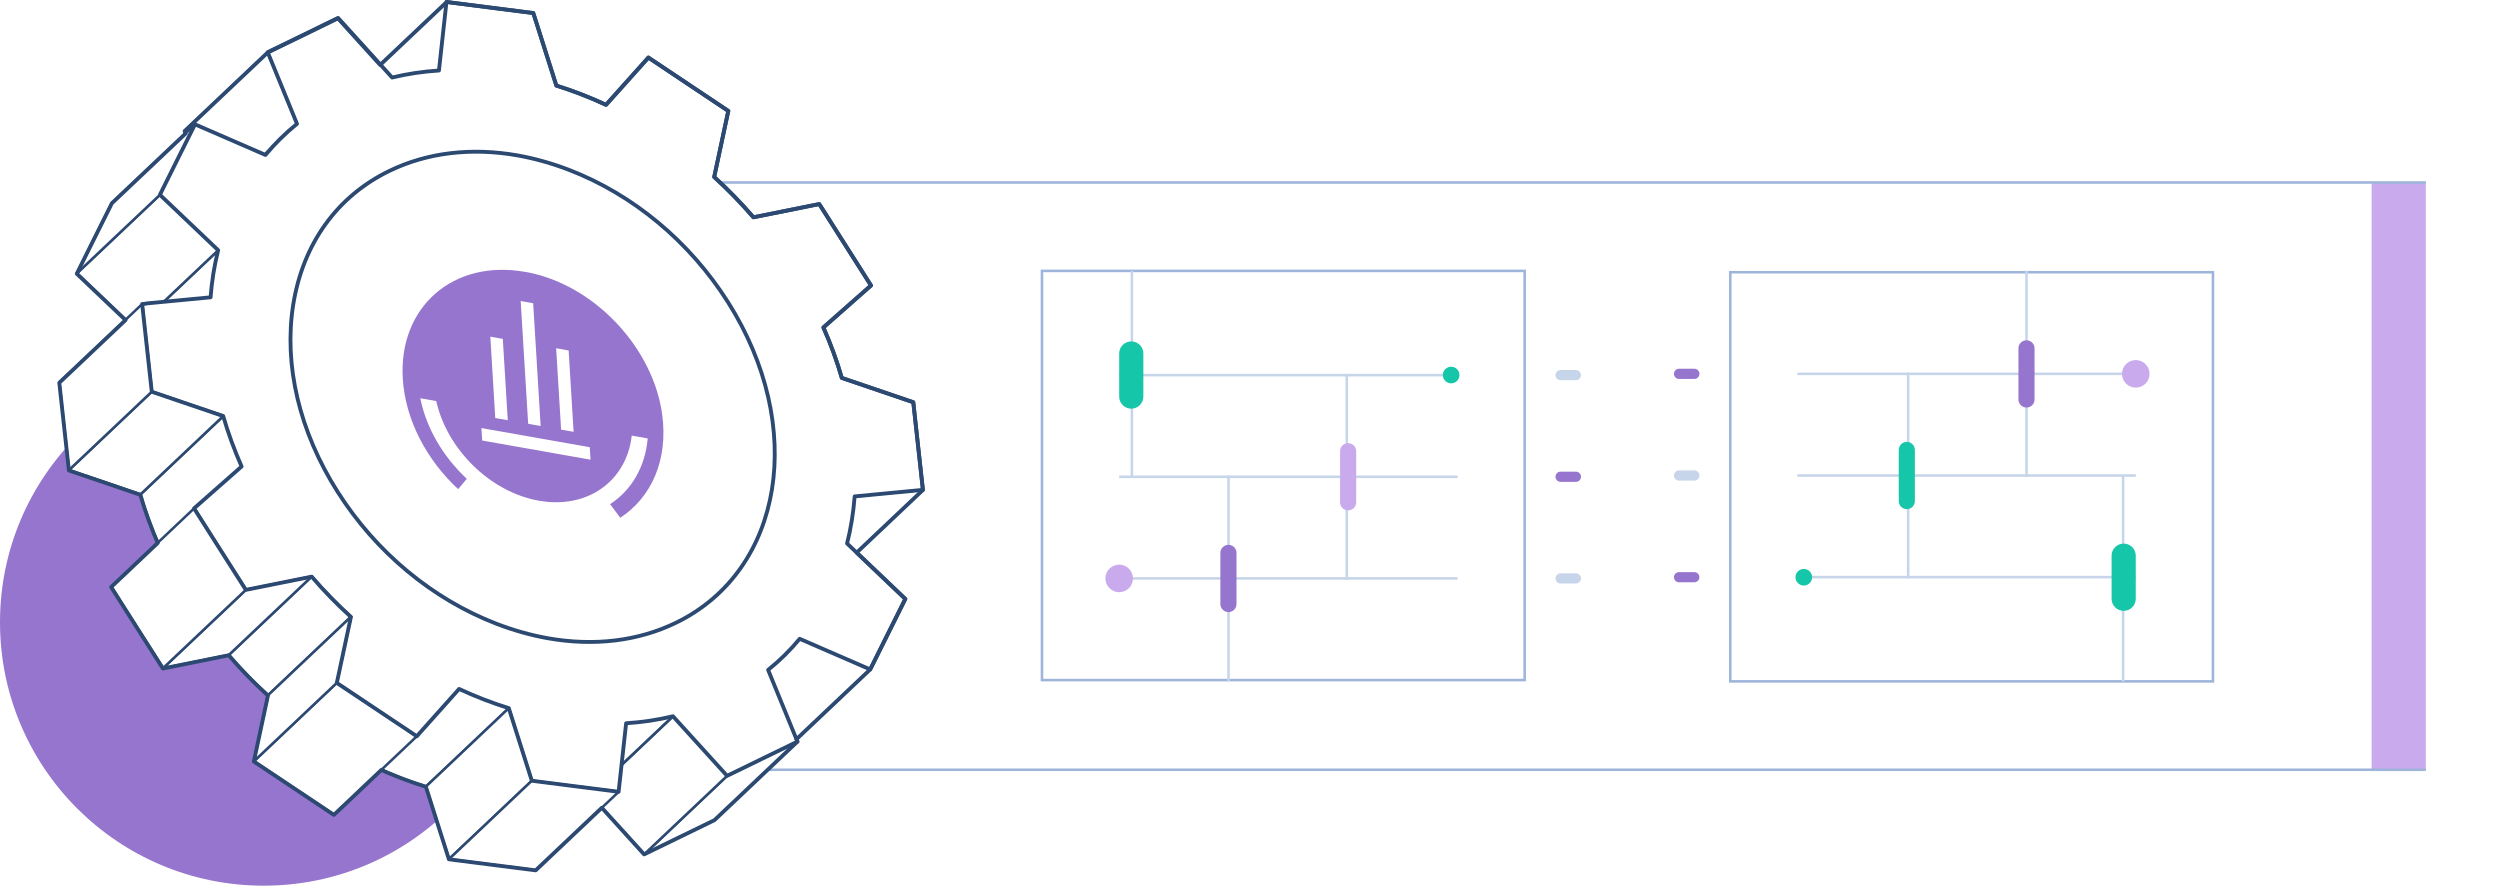 <svg width="486" height="174" viewBox="0 0 486 174" fill="none" xmlns="http://www.w3.org/2000/svg">
<g clip-path="url(#clip0_10281_45377)">
<g filter="url(#filter0_d_10281_45377)">
<path d="M87.689 35.476H470.781C471.219 35.476 471.574 35.831 471.574 36.268V148.852C471.574 149.29 471.219 149.644 470.781 149.644H87.689C87.251 149.644 86.896 149.29 86.896 148.852V36.268C86.896 35.831 87.251 35.476 87.689 35.476Z" fill="white"/>
</g>
<path d="M283.355 112.444H217.568Z" fill="white"/>
<path d="M283.355 112.444H217.568" stroke="#C7D5EA" stroke-width="0.5"/>
<path d="M283.355 92.69H217.568Z" fill="white"/>
<path d="M283.355 92.69H217.568" stroke="#C7D5EA" stroke-width="0.5"/>
<path d="M283.355 72.927H217.568Z" fill="white"/>
<path d="M283.355 72.927H217.568" stroke="#C7D5EA" stroke-width="0.5"/>
<path d="M306.354 113.436H303.383C302.841 113.436 302.389 112.995 302.389 112.444C302.389 111.902 302.831 111.451 303.383 111.451H306.354C306.896 111.451 307.348 111.892 307.348 112.444C307.348 112.985 306.906 113.436 306.354 113.436Z" fill="#C7D5EA"/>
<path d="M306.354 93.673H303.383C302.841 93.673 302.389 93.232 302.389 92.68C302.389 92.139 302.831 91.688 303.383 91.688H306.354C306.896 91.688 307.348 92.129 307.348 92.68C307.348 93.222 306.906 93.673 306.354 93.673Z" fill="#9575CD"/>
<path d="M303.381 71.934H306.342C306.891 71.934 307.336 72.376 307.336 72.922C307.336 73.467 306.891 73.91 306.342 73.91H303.381C302.832 73.91 302.387 73.467 302.387 72.922C302.387 72.376 302.832 71.934 303.381 71.934Z" fill="#C7D5EA"/>
<path d="M202.561 52.662H296.395V132.207H202.561V52.662Z" stroke="#9EB4DB" stroke-width="0.5" stroke-miterlimit="10"/>
<path d="M220.039 52.662V92.69" stroke="#C7D5EA" stroke-width="0.5"/>
<path d="M238.82 92.44V132.458" stroke="#C7D5EA" stroke-width="0.5"/>
<path d="M261.816 72.676V112.694" stroke="#C7D5EA" stroke-width="0.5"/>
<path d="M217.57 77.098V68.716C217.57 67.42 218.622 66.369 219.919 66.369C221.216 66.369 222.268 67.42 222.268 68.716V77.098C222.268 78.394 221.216 79.445 219.919 79.445C218.622 79.445 217.57 78.394 217.57 77.098Z" fill="#15C6A8"/>
<path d="M237.242 117.427V107.48C237.242 106.616 237.943 105.916 238.808 105.916C239.673 105.916 240.374 106.616 240.374 107.48V117.427C240.374 118.291 239.673 118.991 238.808 118.991C237.943 118.991 237.242 118.291 237.242 117.427Z" fill="#9575CD"/>
<path d="M260.512 97.654V87.707C260.512 86.843 261.213 86.143 262.078 86.143C262.942 86.143 263.644 86.843 263.644 87.707V97.654C263.644 98.518 262.942 99.218 262.078 99.218C261.213 99.218 260.512 98.518 260.512 97.654Z" fill="#C9AAED"/>
<path d="M282.103 74.521C281.21 74.521 280.487 73.799 280.487 72.907C280.487 72.015 281.21 71.293 282.103 71.293C282.995 71.293 283.719 72.015 283.719 72.907C283.719 73.799 282.995 74.521 282.103 74.521Z" fill="#15C6A8"/>
<path d="M217.57 115.121C216.09 115.121 214.89 113.922 214.89 112.444C214.89 110.965 216.09 109.766 217.57 109.766C219.05 109.766 220.25 110.965 220.25 112.444C220.25 113.922 219.05 115.121 217.57 115.121Z" fill="#C9AAED"/>
<path d="M349.415 72.676H415.203Z" fill="white"/>
<path d="M349.415 72.676H415.203" stroke="#C7D5EA" stroke-width="0.5"/>
<path d="M349.415 92.44H415.203Z" fill="white"/>
<path d="M349.415 92.44H415.203" stroke="#C7D5EA" stroke-width="0.5"/>
<path d="M349.415 112.193H415.203Z" fill="white"/>
<path d="M349.415 112.193H415.203" stroke="#C7D5EA" stroke-width="0.5"/>
<path d="M326.41 71.684H329.381C329.923 71.684 330.375 72.125 330.375 72.676C330.375 73.218 329.933 73.669 329.381 73.669H326.41C325.868 73.669 325.416 73.228 325.416 72.676C325.416 72.135 325.858 71.684 326.41 71.684Z" fill="#9575CD"/>
<path d="M326.41 91.447H329.381C329.923 91.447 330.375 91.888 330.375 92.44C330.375 92.981 329.933 93.432 329.381 93.432H326.41C325.868 93.432 325.416 92.991 325.416 92.44C325.416 91.898 325.858 91.447 326.41 91.447Z" fill="#C7D5EA"/>
<path d="M326.408 111.22H329.37C329.918 111.22 330.363 111.663 330.363 112.208C330.363 112.754 329.918 113.196 329.37 113.196H326.408C325.86 113.196 325.415 112.754 325.415 112.208C325.415 111.663 325.86 111.22 326.408 111.22Z" fill="#9575CD"/>
<path d="M430.199 132.458H336.366V52.923H430.199V132.468V132.458Z" stroke="#9EB4DB" stroke-width="0.5" stroke-miterlimit="10"/>
<path d="M412.734 132.458V92.44" stroke="#C7D5EA" stroke-width="0.5"/>
<path d="M393.953 92.69V52.662" stroke="#C7D5EA" stroke-width="0.5"/>
<path d="M370.945 112.444V72.426" stroke="#C7D5EA" stroke-width="0.5"/>
<path d="M415.191 108.022V116.404C415.191 117.7 414.14 118.751 412.843 118.751C411.545 118.751 410.494 117.7 410.494 116.404V108.022C410.494 106.726 411.545 105.675 412.843 105.675C414.14 105.675 415.191 106.726 415.191 108.022Z" fill="#15C6A8"/>
<path d="M395.516 67.713V77.66C395.516 78.524 394.815 79.224 393.95 79.224C393.085 79.224 392.384 78.524 392.384 77.66V67.713C392.384 66.849 393.085 66.149 393.95 66.149C394.815 66.149 395.516 66.849 395.516 67.713Z" fill="#9575CD"/>
<path d="M372.25 87.466V97.413C372.25 98.277 371.549 98.977 370.684 98.977C369.819 98.977 369.118 98.277 369.118 97.413V87.466C369.118 86.602 369.819 85.902 370.684 85.902C371.549 85.902 372.25 86.602 372.25 87.466Z" fill="#15C6A8"/>
<path d="M350.657 113.827C349.765 113.827 349.041 113.105 349.041 112.213C349.041 111.322 349.765 110.599 350.657 110.599C351.55 110.599 352.273 111.322 352.273 112.213C352.273 113.105 351.55 113.827 350.657 113.827Z" fill="#15C6A8"/>
<path d="M415.195 75.354C413.715 75.354 412.515 74.155 412.515 72.676C412.515 71.198 413.715 69.999 415.195 69.999C416.675 69.999 417.875 71.198 417.875 72.676C417.875 74.155 416.675 75.354 415.195 75.354Z" fill="#C9AAED"/>
<path d="M461.045 35.476H471.574V149.644H461.045V35.476Z" fill="#C9AAED"/>
<path d="M471.574 35.476H108.116" stroke="#9EB4DB" stroke-width="0.5" stroke-miterlimit="10"/>
<path d="M471.574 149.644H108.116" stroke="#9EB4DB" stroke-width="0.5" stroke-miterlimit="10"/>
<path d="M51.264 172.175C22.953 172.175 0.001 149.248 0.001 120.967C0.001 92.685 22.953 69.758 51.264 69.758C79.576 69.758 102.527 92.685 102.527 120.967C102.527 149.248 79.576 172.175 51.264 172.175Z" fill="#9575CD"/>
<path d="M41.517 52.993C41.487 53.164 41.467 53.344 41.437 53.515C41.356 54.046 41.276 54.577 41.216 55.119C41.196 55.319 41.166 55.52 41.145 55.711C41.065 56.402 40.995 57.094 40.945 57.796L24.814 73.057C24.854 72.496 24.904 71.934 24.965 71.373C24.974 71.243 24.995 71.102 25.015 70.972C25.035 70.771 25.065 70.571 25.085 70.38C25.155 69.839 25.226 69.307 25.306 68.776C25.336 68.605 25.356 68.435 25.386 68.264C25.497 67.583 25.617 66.911 25.758 66.239C25.788 66.109 25.818 65.978 25.838 65.848C25.918 65.477 25.988 65.106 26.079 64.745C26.139 64.464 26.209 64.193 26.279 63.913L42.41 48.651C42.25 49.293 42.109 49.935 41.968 50.587C41.938 50.717 41.908 50.847 41.878 50.978C41.738 51.65 41.617 52.321 41.507 52.993H41.517Z" fill="white" stroke="#2C4972" stroke-width="0.5" stroke-linecap="round" stroke-linejoin="round"/>
<path d="M166.156 96.491L178.643 95.297L179.426 95.227L163.295 110.488L162.512 110.559L150.025 111.752L166.156 96.491Z" fill="white" stroke="#2C4972" stroke-width="0.5" stroke-linecap="round" stroke-linejoin="round"/>
<path d="M70.586 16.434L70.666 15.632L86.797 0.381L86.717 1.173L85.331 13.707L69.211 28.968L70.586 16.434Z" fill="white" stroke="#2C4972" stroke-width="0.5" stroke-linecap="round" stroke-linejoin="round"/>
<path d="M155.494 124.155L168.382 129.751L169.195 130.101L153.065 145.363L152.252 145.012L139.363 139.417L155.494 124.155Z" fill="white" stroke="#2C4972" stroke-width="0.5" stroke-linecap="round" stroke-linejoin="round"/>
<path d="M52.035 10.147L52.376 10.97L57.727 24.075L41.606 39.336L36.246 26.231L35.904 25.409L52.035 10.147Z" fill="white" stroke="#2C4972" stroke-width="0.5" stroke-linecap="round" stroke-linejoin="round"/>
<path d="M141.373 150.797L142.046 150.476L148.219 147.468L154.382 144.47L155.055 144.139L138.924 159.401L138.261 159.731L132.088 162.73L125.915 165.728L125.242 166.059L141.373 150.797Z" fill="white" stroke="#2C4972" stroke-width="0.5" stroke-linecap="round" stroke-linejoin="round"/>
<path d="M130.865 139.216L140.763 150.116L141.375 150.797L125.244 166.059L124.632 165.377L114.735 154.467L130.865 139.216Z" fill="white" stroke="#2C4972" stroke-width="0.5" stroke-linecap="round" stroke-linejoin="round"/>
<path d="M31.087 37.872L31.76 38.504L42.41 48.651L26.279 63.903L15.629 53.765L14.957 53.123L31.087 37.872Z" fill="white" stroke="#2C4972" stroke-width="0.5" stroke-linecap="round" stroke-linejoin="round"/>
<path d="M14.956 53.123L15.287 52.462L18.359 46.275L21.44 40.108L21.772 39.437L37.902 24.185L37.571 24.847L34.489 31.024L31.418 37.2L31.087 37.872L14.956 53.123Z" fill="white" stroke="#2C4972" stroke-width="0.5" stroke-linecap="round" stroke-linejoin="round"/>
<path d="M121.759 140.58L105.628 155.841C108.7 155.65 111.761 155.199 114.733 154.477L130.863 139.216C127.882 139.938 124.831 140.389 121.759 140.58Z" fill="white"/>
<mask id="mask0_10281_45377" style="mask-type:luminance" maskUnits="userSpaceOnUse" x="105" y="139" width="26" height="17">
<path d="M121.759 140.58L105.628 155.841C108.7 155.65 111.761 155.199 114.733 154.477L130.863 139.216C127.882 139.938 124.831 140.389 121.759 140.58Z" fill="white"/>
</mask>
<g mask="url(#mask0_10281_45377)">
<path d="M121.759 140.58L105.628 155.841C108.7 155.65 111.761 155.199 114.733 154.477L130.863 139.216C127.882 139.938 124.831 140.389 121.759 140.58Z" fill="white" stroke="#2C4972" stroke-width="0.5" stroke-linecap="round" stroke-linejoin="round"/>
</g>
<path d="M121.759 140.58L105.628 155.841C108.7 155.65 111.761 155.199 114.733 154.477L130.863 139.216C127.882 139.938 124.831 140.389 121.759 140.58Z" stroke="#2C4972" stroke-width="0.5" stroke-linecap="round" stroke-linejoin="round"/>
<path d="M78.328 151.349C78.127 151.269 77.916 151.188 77.715 151.118C76.993 150.837 76.27 150.547 75.557 150.236C75.537 150.236 75.527 150.216 75.507 150.216C74.945 149.975 74.383 149.724 73.821 149.474C73.6 149.374 73.379 149.273 73.158 149.173L89.289 133.912C90.062 134.273 90.845 134.624 91.628 134.955C91.648 134.955 91.668 134.975 91.688 134.985C92.401 135.285 93.123 135.576 93.846 135.857C94.057 135.937 94.258 136.017 94.469 136.098C95.02 136.308 95.583 136.509 96.135 136.709C96.326 136.779 96.516 136.85 96.707 136.91C97.45 137.171 98.203 137.411 98.945 137.642L82.815 152.903C82.162 152.703 81.52 152.492 80.867 152.271C80.767 152.241 80.677 152.201 80.576 152.171C80.385 152.101 80.195 152.031 79.994 151.971C79.442 151.77 78.88 151.569 78.328 151.359V151.349Z" fill="white" stroke="#2C4972" stroke-width="0.5" stroke-linecap="round" stroke-linejoin="round"/>
<path d="M29.765 103.199C29.504 102.557 29.263 101.905 29.022 101.264C28.931 101.033 28.851 100.802 28.771 100.572C28.58 100.03 28.389 99.499 28.219 98.967C28.148 98.747 28.068 98.526 27.998 98.305C27.757 97.574 27.536 96.842 27.325 96.11L43.456 80.848C43.667 81.58 43.898 82.312 44.129 83.044C44.199 83.265 44.279 83.486 44.349 83.706C44.53 84.237 44.711 84.779 44.901 85.31C44.982 85.541 45.062 85.772 45.153 86.002C45.393 86.644 45.634 87.286 45.895 87.938C45.935 88.038 45.966 88.128 46.006 88.228C46.327 89.031 46.668 89.833 47.02 90.635L30.889 105.896C30.547 105.114 30.216 104.332 29.895 103.55C29.895 103.53 29.875 103.51 29.875 103.49C29.835 103.389 29.805 103.299 29.765 103.199Z" fill="white" stroke="#2C4972" stroke-width="0.5" stroke-linecap="round" stroke-linejoin="round"/>
<path d="M28.458 58.989L40.935 57.796C41.176 54.668 41.668 51.589 42.41 48.641L31.76 38.504L31.088 37.862L31.419 37.191L34.491 31.014L37.572 24.837L37.903 24.165L38.727 24.526L51.605 30.121C53.412 27.936 55.48 25.91 57.738 24.075L52.378 10.97L52.037 10.147L52.709 9.817L58.882 6.818L65.046 3.81L65.718 3.489L66.341 4.171L76.228 15.071C79.209 14.349 82.26 13.898 85.332 13.707L86.707 1.173L86.787 0.371L87.611 0.481L95.219 1.454L102.838 2.427L103.661 2.527L103.932 3.359L108.148 16.635C111.4 17.648 114.642 18.901 117.804 20.375L125.553 11.732L126.035 11.18L126.798 11.692L133.805 16.374L140.821 21.057L141.584 21.568L141.413 22.33L138.833 34.403C141.483 36.809 144.043 39.437 146.462 42.234L158.498 39.818L159.26 39.667L159.752 40.439L164.289 47.578L168.826 54.718L169.318 55.49L168.766 55.981L160.063 63.652C161.509 66.931 162.713 70.22 163.637 73.458L176.716 77.91L177.539 78.191L177.63 79.023L178.473 86.714L179.316 94.405L179.406 95.237L178.623 95.307L166.146 96.501C165.905 99.639 165.414 102.707 164.671 105.655L175.321 115.793L175.993 116.435L175.652 117.106L172.571 123.283L169.499 129.46L169.158 130.132L168.345 129.781L155.456 124.185C153.649 126.371 151.602 128.397 149.323 130.232L154.683 143.337L155.024 144.159L154.352 144.49L148.189 147.488L142.015 150.497L141.343 150.817L140.721 150.136L130.823 139.236C127.842 139.958 124.791 140.409 121.719 140.6L120.344 153.134L120.254 153.926L119.43 153.815L111.822 152.853L104.203 151.88L103.38 151.77L103.119 150.938L98.903 137.662C95.661 136.659 92.419 135.406 89.247 133.932L81.508 142.585L81.026 143.137L80.263 142.625L73.246 137.943L66.23 133.26L65.467 132.759L65.638 131.997L68.218 119.934C65.568 117.537 63.008 114.91 60.589 112.103L48.553 114.519L47.791 114.67L47.299 113.898L42.752 106.758L38.215 99.609L37.723 98.837L38.265 98.356L46.968 90.685C45.522 87.406 44.318 84.117 43.394 80.888L30.325 76.436L29.502 76.156L29.412 75.323L28.568 67.633L27.725 59.942L27.635 59.11L28.418 59.029L28.458 58.989Z" fill="white"/>
<path d="M57.014 59.15C58.911 47.368 65.526 38.163 75.664 33.24C83.052 29.64 91.664 28.637 100.608 30.212C103.93 30.803 107.293 31.746 110.656 33.039C123.092 37.842 134.034 46.947 141.482 58.678C156.859 82.894 152.353 110.869 131.444 121.047C124.056 124.647 115.454 125.659 106.51 124.075C103.187 123.484 99.825 122.541 96.452 121.237C84.025 116.435 73.074 107.33 65.626 95.598C58.178 83.867 55.126 70.922 57.014 59.14V59.15Z" fill="white" stroke="#2C4972" stroke-width="0.75" stroke-miterlimit="10"/>
<path d="M102.072 52.843C102.674 52.953 103.287 53.073 103.899 53.224C116.306 56.272 126.956 67.954 128.712 80.457C129.967 89.431 126.594 96.741 120.572 100.652L118.604 98.005C122.73 95.317 125.43 90.815 125.912 85.23L122.81 84.679C121.877 93.071 114.92 98.506 106.067 97.523C105.635 97.473 105.204 97.413 104.782 97.343C95.256 95.658 86.895 87.316 84.807 77.971L81.705 77.419C82.89 83.295 86.202 88.86 90.749 93.081L89.063 95.087C82.96 89.431 78.794 81.641 78.302 73.629C77.449 59.681 88.089 50.376 102.062 52.853L102.072 52.843ZM97.746 65.878L95.317 65.447L96.28 81.26L98.709 81.691L97.746 65.878ZM103.648 58.949L101.219 58.518L102.674 82.382L105.103 82.814L103.648 58.949ZM110.544 68.134L108.115 67.703L109.078 83.516L111.508 83.947L110.544 68.134ZM93.741 85.641L114.8 89.361L114.649 86.935L93.59 83.215L93.741 85.641Z" fill="#9575CD"/>
<path d="M98.931 137.642L103.157 150.918L103.418 151.75L87.287 167.011L87.026 166.179L82.81 152.903L98.931 137.642Z" fill="white" stroke="#2C4972" stroke-width="0.5" stroke-linecap="round" stroke-linejoin="round"/>
<path d="M103.419 151.75L104.243 151.86L111.861 152.833L119.47 153.795L120.293 153.906L104.162 169.167L103.339 169.057L95.731 168.094L88.112 167.121L87.289 167.011L103.419 151.75Z" fill="white" stroke="#2C4972" stroke-width="0.5" stroke-linecap="round" stroke-linejoin="round"/>
<path d="M29.539 76.106L30.362 76.386L43.441 80.838L27.311 96.1L14.242 91.648L13.408 91.367L29.539 76.106Z" fill="white" stroke="#2C4972" stroke-width="0.5" stroke-linecap="round" stroke-linejoin="round"/>
<path d="M27.676 59.07L27.766 59.902L28.609 67.583L29.453 75.273L29.543 76.106L13.412 91.367L13.322 90.535L12.479 82.844L11.636 75.153L11.545 74.331L27.676 59.07Z" fill="white" stroke="#2C4972" stroke-width="0.5" stroke-linecap="round" stroke-linejoin="round"/>
<path d="M46.727 129.801C46.496 129.55 46.265 129.299 46.034 129.039C45.904 128.898 45.773 128.758 45.653 128.617C45.261 128.186 44.88 127.745 44.498 127.304L60.629 112.043C61.131 112.634 61.653 113.206 62.165 113.777C62.396 114.028 62.627 114.279 62.858 114.529C63.219 114.92 63.58 115.301 63.952 115.682C64.183 115.923 64.423 116.174 64.664 116.414C65.066 116.826 65.467 117.227 65.879 117.628C66.07 117.808 66.25 117.999 66.441 118.179C67.043 118.751 67.645 119.322 68.258 119.874L52.127 135.135C51.515 134.583 50.913 134.022 50.32 133.44C50.13 133.26 49.949 133.079 49.758 132.899C49.477 132.628 49.206 132.368 48.935 132.087C48.805 131.956 48.674 131.816 48.544 131.686C48.303 131.445 48.072 131.204 47.831 130.954C47.47 130.573 47.098 130.192 46.737 129.801H46.727Z" fill="white" stroke="#2C4972" stroke-width="0.5" stroke-linecap="round" stroke-linejoin="round"/>
<path d="M65.496 132.719L66.259 133.23L73.275 137.913L80.292 142.595L81.055 143.107L64.924 158.368L64.161 157.856L57.145 153.164L50.128 148.481L49.365 147.98L65.496 132.719Z" fill="white" stroke="#2C4972" stroke-width="0.5" stroke-linecap="round" stroke-linejoin="round"/>
<path d="M49.536 147.208L52.115 135.145L68.246 119.884L65.666 131.956L65.496 132.718L49.365 147.98L49.536 147.208Z" fill="white" stroke="#2C4972" stroke-width="0.5" stroke-linecap="round" stroke-linejoin="round"/>
<path d="M47.827 114.63L48.59 114.469L60.625 112.053L44.494 127.314L32.459 129.73L31.696 129.881L47.827 114.63Z" fill="white" stroke="#2C4972" stroke-width="0.5" stroke-linecap="round" stroke-linejoin="round"/>
<path d="M37.774 98.787L38.266 99.559L42.803 106.708L47.35 113.848L47.832 114.63L31.701 129.881L31.22 129.109L26.672 121.969L22.135 114.82L21.643 114.048L37.774 98.787Z" fill="white" stroke="#2C4972" stroke-width="0.5" stroke-linecap="round" stroke-linejoin="round"/>
<path d="M86.799 0.381L87.622 0.491L95.231 1.464L102.85 2.437L103.673 2.537L103.944 3.369L108.16 16.645C111.412 17.658 114.654 18.911 117.816 20.385L125.565 11.742L126.047 11.19L126.81 11.702L133.816 16.384L140.833 21.067L141.596 21.578L141.425 22.34L138.845 34.413C141.495 36.819 144.055 39.447 146.474 42.244L158.509 39.828L159.272 39.677L159.764 40.449L164.301 47.589L168.838 54.728L169.33 55.5L168.778 55.991L160.075 63.662C161.521 66.941 162.725 70.23 163.649 73.469L176.728 77.921L177.551 78.201L177.641 79.034L178.484 86.724L179.328 94.415L179.418 95.247L166.539 107.43L175.333 115.803L176.005 116.445L175.664 117.116L172.582 123.293L169.511 129.47L169.169 130.142M169.169 130.142L168.979 130.061M169.169 130.142L154.835 143.698L155.026 144.169L138.895 159.431L138.223 159.762L132.06 162.76L125.886 165.768L125.214 166.089L124.592 165.407L116.993 157.034L104.135 169.197L103.311 169.087L95.703 168.124L88.084 167.152L87.261 167.041L87 166.209L82.784 152.933C82.132 152.733 81.489 152.522 80.837 152.301C80.736 152.271 80.646 152.231 80.546 152.201C80.355 152.131 80.164 152.061 79.963 152.001C79.411 151.8 78.849 151.599 78.297 151.389C78.096 151.309 77.886 151.228 77.685 151.158C76.962 150.878 76.24 150.587 75.527 150.286C75.507 150.286 75.497 150.266 75.477 150.266C75.035 150.075 74.583 149.875 74.142 149.674L64.907 158.418L64.144 157.907L57.127 153.224L50.111 148.541L49.348 148.04L49.509 147.278L52.089 135.215C51.476 134.664 50.874 134.102 50.282 133.521C50.091 133.34 49.91 133.16 49.72 132.979C49.438 132.708 49.167 132.448 48.897 132.167C48.766 132.037 48.636 131.896 48.505 131.766C48.264 131.525 48.033 131.275 47.792 131.034C47.431 130.653 47.06 130.272 46.698 129.881C46.467 129.63 46.236 129.379 46.006 129.119C45.875 128.978 45.745 128.838 45.624 128.698C45.233 128.266 44.851 127.825 44.47 127.384L32.434 129.811L31.672 129.961L31.18 129.189L26.633 122.05L22.096 114.9L21.604 114.128L30.668 105.555C30.387 104.913 30.116 104.272 29.855 103.63C29.855 103.61 29.835 103.59 29.835 103.57C29.795 103.47 29.765 103.379 29.724 103.279C29.463 102.637 29.222 101.985 28.982 101.344C28.891 101.113 28.811 100.883 28.731 100.652C28.54 100.11 28.349 99.579 28.178 99.048C28.108 98.827 28.028 98.606 27.958 98.386C27.717 97.654 27.496 96.922 27.285 96.19L14.216 91.738L13.393 91.457L13.303 90.625L12.459 82.934L11.616 75.243L11.526 74.411L24.404 62.228L15.601 53.855L14.929 53.214L15.26 52.542L18.331 46.365L21.413 40.189L21.744 39.517L36.078 25.96L35.888 25.489L52.018 10.228L52.691 9.897L58.864 6.899L65.027 3.891L65.7 3.57L66.322 4.252L73.911 12.624L86.779 0.451" stroke="#2C4972" stroke-width="0.75" stroke-linecap="round" stroke-linejoin="round"/>
<path d="M28.458 58.989L40.935 57.796C41.176 54.668 41.668 51.589 42.41 48.641L31.76 38.504L31.088 37.862L31.419 37.191L34.491 31.014L37.572 24.837L37.903 24.165L38.727 24.526L51.605 30.121C53.412 27.936 55.48 25.91 57.738 24.075L52.378 10.97L52.037 10.147L52.709 9.817L58.882 6.818L65.046 3.81L65.718 3.489L66.341 4.171L76.228 15.071C79.209 14.349 82.26 13.898 85.332 13.707L86.707 1.173L86.787 0.371L87.611 0.481L95.219 1.454L102.838 2.427L103.661 2.527L103.932 3.359L108.148 16.635C111.4 17.648 114.642 18.901 117.804 20.375L125.553 11.732L126.035 11.18L126.798 11.692L133.805 16.374L140.821 21.057L141.584 21.568L141.413 22.33L138.833 34.403C141.483 36.809 144.043 39.437 146.462 42.234L158.498 39.818L159.26 39.667L159.752 40.439L164.289 47.578L168.826 54.718L169.318 55.49L168.766 55.981L160.063 63.652C161.509 66.931 162.713 70.22 163.637 73.458L176.716 77.91L177.539 78.191L177.63 79.023L178.473 86.714L179.316 94.405L179.406 95.237L178.623 95.307L166.146 96.501C165.905 99.639 165.414 102.707 164.671 105.655L175.321 115.793L175.993 116.435L175.652 117.106L172.571 123.283L169.499 129.46L169.158 130.132L168.345 129.781L155.456 124.185C153.649 126.371 151.602 128.397 149.323 130.232L154.683 143.337L155.024 144.159L154.352 144.49L148.189 147.488L142.015 150.497L141.343 150.817L140.721 150.136L130.823 139.236C127.842 139.958 124.791 140.409 121.719 140.6L120.344 153.134L120.254 153.926L119.43 153.815L111.822 152.853L104.203 151.88L103.38 151.77L103.119 150.938L98.903 137.662C95.661 136.659 92.419 135.406 89.247 133.932L81.508 142.585L81.026 143.137L80.263 142.625L73.246 137.943L66.23 133.26L65.467 132.759L65.638 131.997L68.218 119.934C65.568 117.537 63.008 114.91 60.589 112.103L48.553 114.519L47.791 114.67L47.299 113.898L42.752 106.758L38.215 99.609L37.723 98.837L38.265 98.356L46.968 90.685C45.522 87.406 44.318 84.117 43.394 80.888L30.325 76.436L29.502 76.156L29.412 75.323L28.568 67.633L27.725 59.942L27.635 59.11L28.418 59.029L28.458 58.989Z" stroke="#2C4972" stroke-width="0.75" stroke-linecap="round" stroke-linejoin="round"/>
</g>
<defs>
<filter id="filter0_d_10281_45377" x="78.385" y="31.136" width="407.36" height="136.848" filterUnits="userSpaceOnUse" color-interpolation-filters="sRGB">
<feFlood flood-opacity="0" result="BackgroundImageFix"/>
<feColorMatrix in="SourceAlpha" type="matrix" values="0 0 0 0 0 0 0 0 0 0 0 0 0 0 0 0 0 0 127 0" result="hardAlpha"/>
<feOffset dx="2.83" dy="7"/>
<feGaussianBlur stdDeviation="5.67"/>
<feColorMatrix type="matrix" values="0 0 0 0 0 0 0 0 0 0 0 0 0 0 0 0 0 0 0.05 0"/>
<feBlend mode="normal" in2="BackgroundImageFix" result="effect1_dropShadow_10281_45377"/>
<feBlend mode="normal" in="SourceGraphic" in2="effect1_dropShadow_10281_45377" result="shape"/>
</filter>
<clipPath id="clip0_10281_45377">
<rect width="486" height="174" fill="white" transform="matrix(-1 0 0 1 486 0)"/>
</clipPath>
</defs>
</svg>

